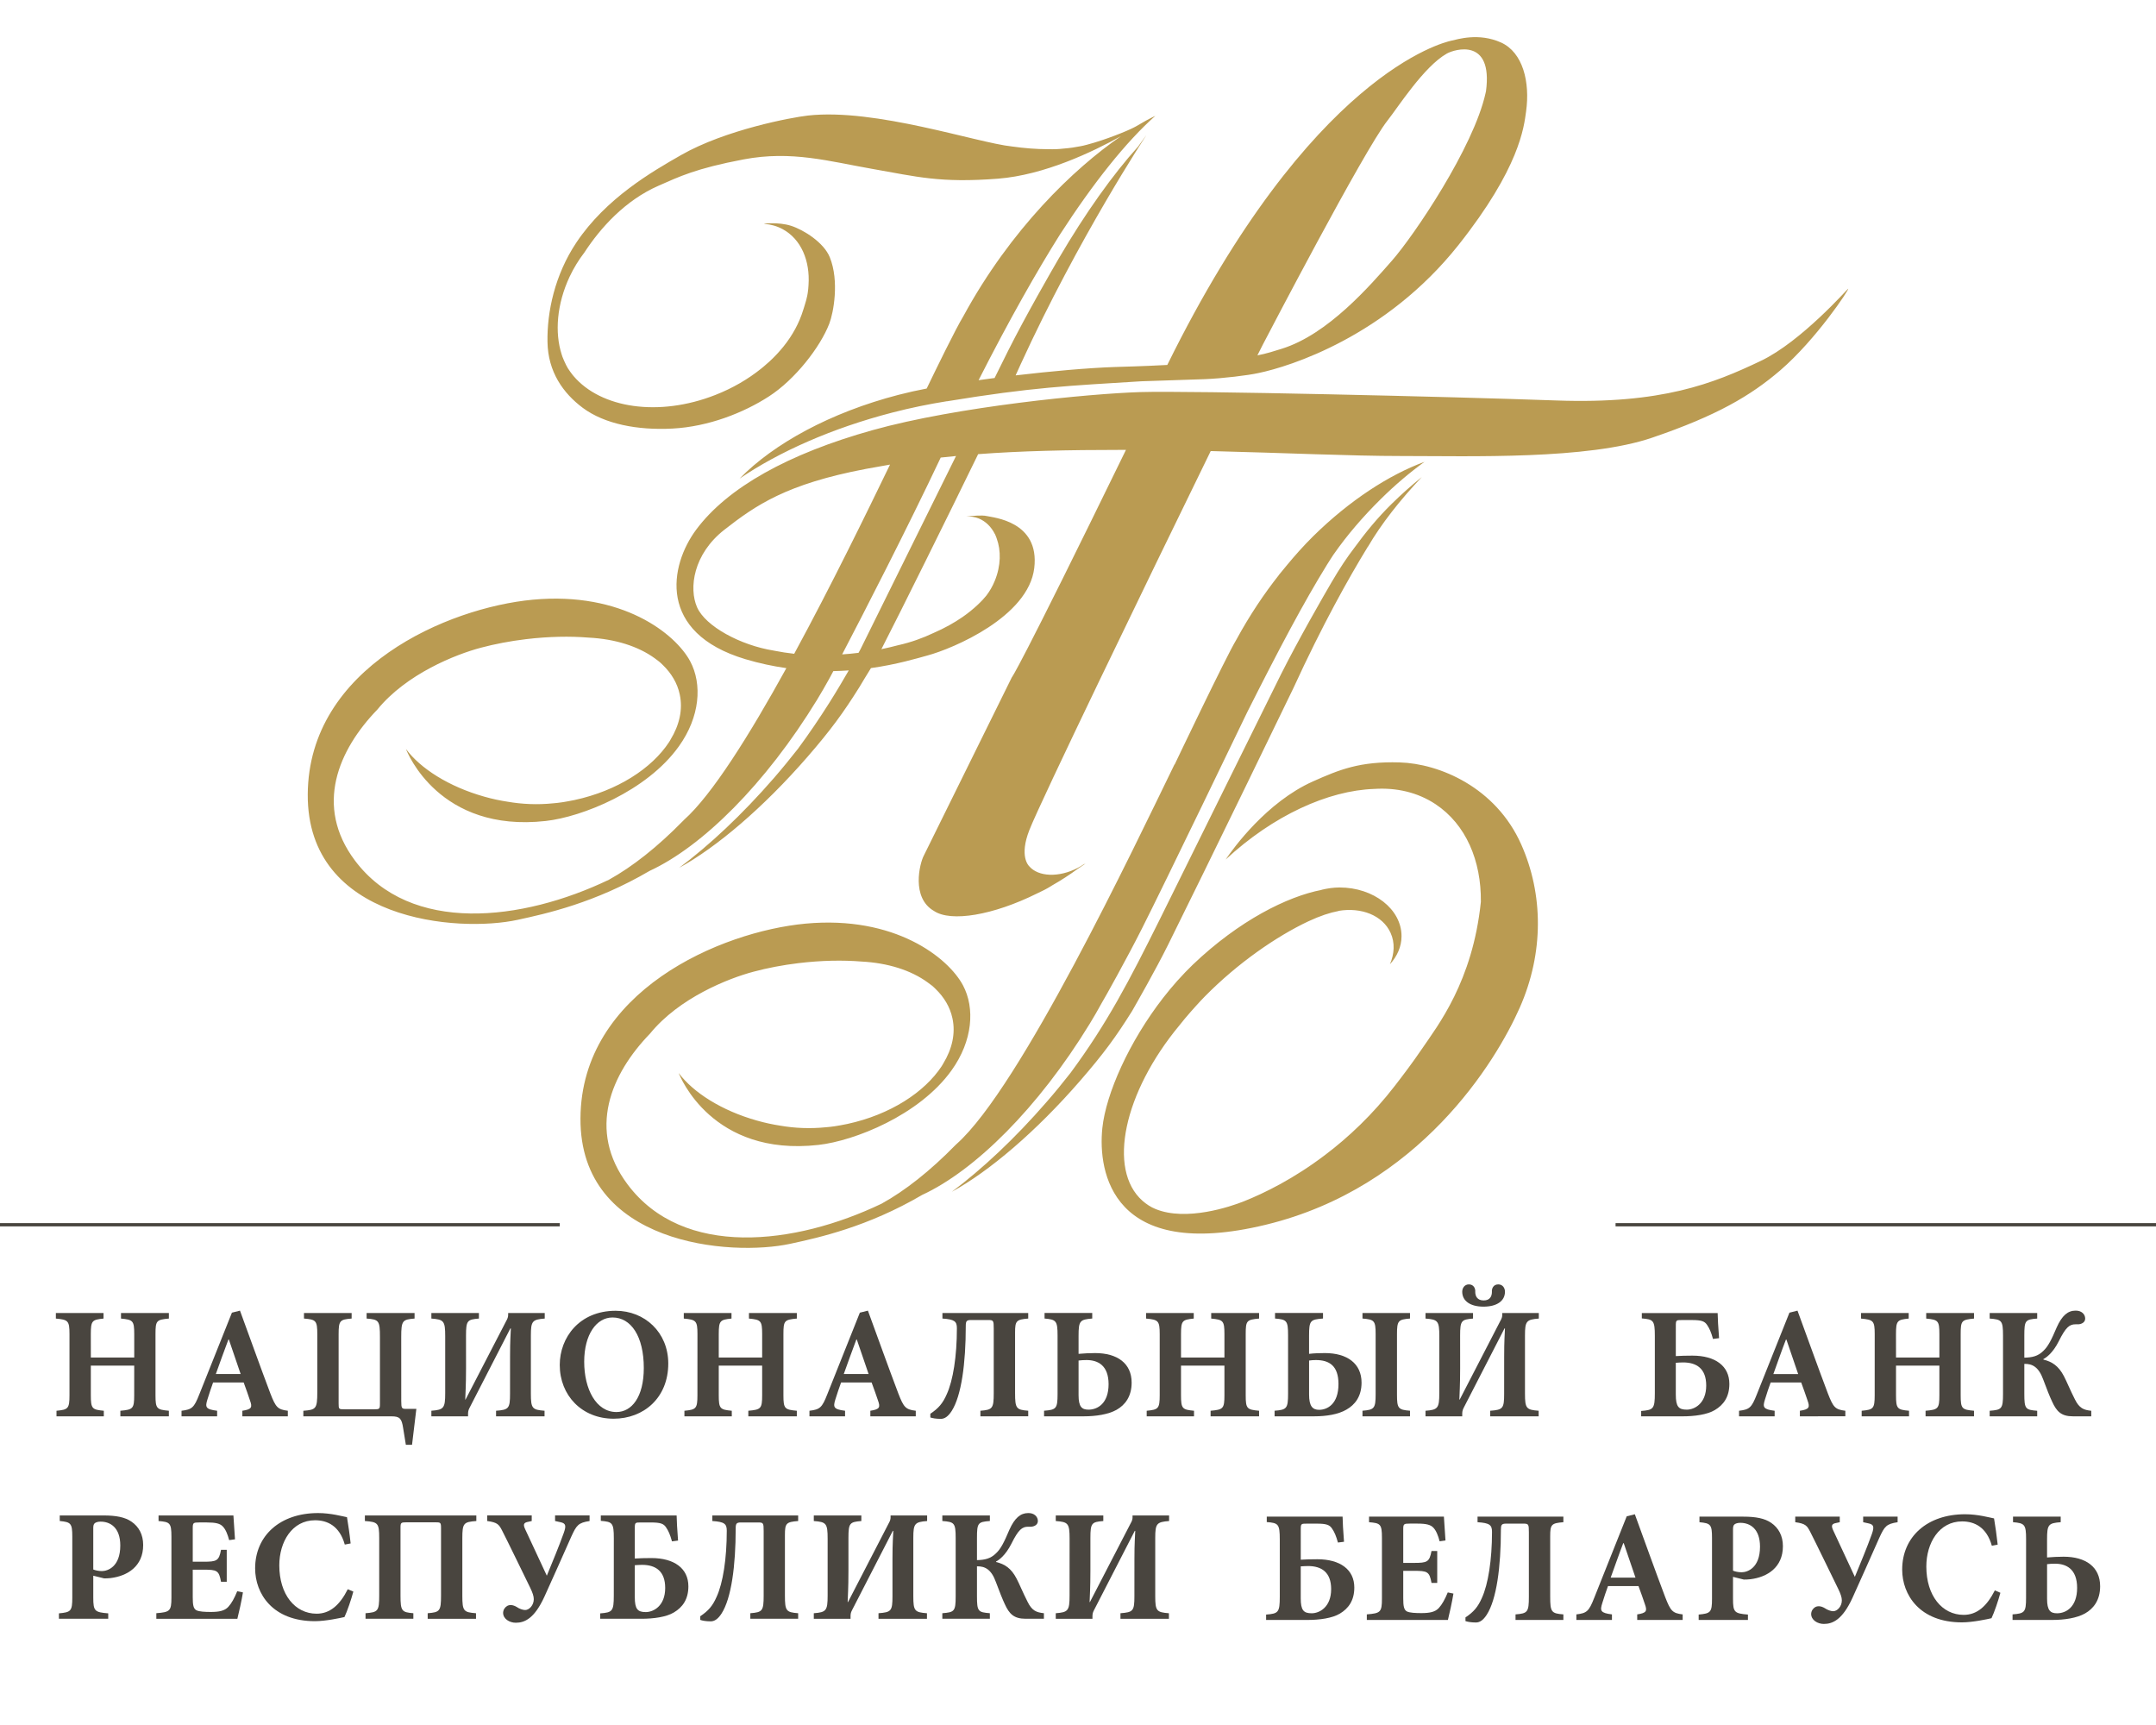 <?xml version="1.0" encoding="utf-8"?>
<!-- Generator: Adobe Illustrator 17.0.0, SVG Export Plug-In . SVG Version: 6.00 Build 0)  -->
<!DOCTYPE svg PUBLIC "-//W3C//DTD SVG 1.1//EN" "http://www.w3.org/Graphics/SVG/1.1/DTD/svg11.dtd">
<svg version="1.1" id="Layer_1" xmlns="http://www.w3.org/2000/svg" xmlns:xlink="http://www.w3.org/1999/xlink" x="0px" y="0px"
	 width="250px" height="200px" viewBox="0 0 250 200" enable-background="new 0 0 250 200" xml:space="preserve">
<path fill-rule="evenodd" clip-rule="evenodd" fill="#49453F" d="M19.581,152.877c-1.443,0.13-1.55,0.241-1.55,1.807v7.096
	c0,1.547,0.149,1.658,1.55,1.785v0.647h-5.624v-0.647c1.455-0.127,1.604-0.238,1.604-1.804l0.003-3.43h-5.032v3.427
	c0,1.569,0.146,1.68,1.506,1.807v0.647H6.551v-0.647c1.344-0.127,1.506-0.238,1.506-1.804v-7.076c0-1.566-0.162-1.677-1.579-1.807
	v-0.643h5.526v0.643c-1.325,0.13-1.474,0.241-1.474,1.807l0.003,2.711h5.032v-2.711c0-1.566-0.152-1.677-1.535-1.807v-0.643h5.552
	V152.877z"/>
<path fill-rule="evenodd" clip-rule="evenodd" fill="#49453F" d="M28.102,164.212v-0.647c1.087-0.165,1.179-0.387,0.885-1.195
	c-0.181-0.555-0.46-1.348-0.732-2.086H24.71c-0.2,0.577-0.438,1.237-0.659,1.975c-0.273,0.885-0.222,1.141,1.126,1.306v0.647h-4.128
	v-0.647c1.214-0.146,1.452-0.349,2.061-1.899l3.782-9.473l0.935-0.235c1.183,3.221,2.324,6.43,3.522,9.6
	c0.628,1.62,0.85,1.861,2.026,2.007v0.647H28.102z M26.539,155.309h-0.054c-0.517,1.348-0.983,2.692-1.458,3.998h2.876
	L26.539,155.309z"/>
<path fill-rule="evenodd" clip-rule="evenodd" fill="#49453F" d="M47.778,167.511h-0.717l-0.314-1.937
	c-0.168-1.122-0.406-1.36-1.347-1.36H35.175v-0.647c1.455-0.111,1.617-0.219,1.617-2.137v-6.728c0-1.601-0.162-1.715-1.544-1.826
	v-0.641h5.526v0.641c-1.363,0.111-1.509,0.225-1.509,1.826v7.999c0,0.697,0.016,0.697,0.717,0.697h3.339
	c0.698,0,0.736-0.019,0.736-0.678v-7.704c0-1.915-0.127-2.029-1.547-2.14v-0.641h5.561v0.641c-1.398,0.111-1.547,0.225-1.547,2.14
	l0.003,7.428c0,0.866,0.073,0.903,0.568,0.903h1.183L47.778,167.511z"/>
<path fill-rule="evenodd" clip-rule="evenodd" fill="#49453F" d="M57.521,164.211v-0.647c1.474-0.108,1.62-0.257,1.62-1.969
	l0.003-4.331c0-0.666-0.003-1.474,0.092-3.247h-0.057l-4.737,9.22c-0.146,0.273-0.168,0.479-0.168,0.716v0.257H50.02v-0.647
	c1.439-0.108,1.604-0.295,1.604-2.045v-6.594c0-1.785-0.165-1.937-1.604-2.048v-0.641h5.513v0.641
	c-1.344,0.111-1.496,0.222-1.496,1.975l0.003,3.757c0,0.739-0.003,1.715-0.092,3.665h0.032l4.74-9.156
	c0.146-0.241,0.203-0.479,0.203-0.628l0.003-0.254h4.239v0.641c-1.439,0.111-1.607,0.295-1.607,1.956v6.763
	c0,1.712,0.165,1.861,1.585,1.969v0.647H57.521z"/>
<path fill-rule="evenodd" clip-rule="evenodd" fill="#49453F" d="M77.49,158.09c0,3.985-2.857,6.398-6.338,6.398
	c-3.687-0.003-6.246-2.711-6.246-6.23c0-3.17,2.264-6.284,6.484-6.284C74.748,151.974,77.487,154.463,77.49,158.09 M67.741,157.89
	c0,3.167,1.382,5.824,3.741,5.824c1.75,0,3.17-1.715,3.17-5.104c0-3.668-1.474-5.859-3.627-5.859
	C69.177,152.751,67.741,154.7,67.741,157.89"/>
<path fill-rule="evenodd" clip-rule="evenodd" fill="#49453F" d="M92.396,152.877c-1.443,0.13-1.554,0.241-1.554,1.807v7.096
	c0,1.547,0.149,1.658,1.554,1.785v0.647h-5.624v-0.647c1.455-0.127,1.604-0.238,1.604-1.804v-3.43h-5.032v3.427
	c0,1.569,0.149,1.68,1.509,1.807l0.003,0.647h-5.494v-0.647c1.344-0.127,1.509-0.238,1.509-1.804l0.003-7.076
	c0-1.566-0.168-1.677-1.585-1.807v-0.643h5.532v0.643c-1.325,0.13-1.477,0.241-1.477,1.807v2.711h5.032v-2.711
	c0-1.566-0.149-1.677-1.531-1.807v-0.643h5.552V152.877z"/>
<path fill-rule="evenodd" clip-rule="evenodd" fill="#49453F" d="M100.921,164.212v-0.647c1.084-0.165,1.179-0.387,0.885-1.195
	c-0.184-0.555-0.466-1.348-0.739-2.086h-3.538c-0.203,0.577-0.444,1.237-0.666,1.975c-0.273,0.885-0.222,1.141,1.126,1.306v0.647
	h-4.128v-0.647c1.214-0.146,1.455-0.349,2.064-1.899l3.779-9.473l0.935-0.235c1.183,3.221,2.324,6.43,3.526,9.6
	c0.628,1.62,0.843,1.861,2.023,2.007v0.647H100.921z M99.352,155.309h-0.054c-0.517,1.348-0.98,2.692-1.458,3.998h2.879
	L99.352,155.309z"/>
<path fill-rule="evenodd" clip-rule="evenodd" fill="#49453F" d="M113.683,164.211v-0.647c1.401-0.108,1.547-0.257,1.547-2.045
	v-7.479c0-0.942-0.035-0.996-0.663-0.996h-1.972c-0.536,0-0.609,0.146-0.609,0.72c0,4.274-0.498,8.072-1.639,9.838
	c-0.409,0.631-0.812,0.903-1.252,0.903c-0.552,0-0.961-0.073-1.217-0.162v-0.428c0.938-0.628,1.439-1.198,1.896-2.248
	c0.739-1.601,1.183-4.42,1.183-7.666c0-0.793-0.257-1.03-1.677-1.125v-0.641h9.949v0.641c-1.379,0.111-1.525,0.263-1.525,1.623
	v7.019c0,1.788,0.146,1.937,1.525,2.045v0.647H113.683z"/>
<path fill-rule="evenodd" clip-rule="evenodd" fill="#49453F" d="M125.066,156.968c0.628-0.054,1.287-0.089,1.918-0.089
	c2.578,0,4.236,1.192,4.236,3.427c0,1.62-0.77,2.597-1.75,3.152c-0.957,0.533-2.375,0.754-3.814,0.754h-4.591v-0.65
	c1.401-0.105,1.566-0.235,1.566-1.931v-6.782c0-1.712-0.165-1.861-1.509-1.975v-0.644h5.529v0.644
	c-1.433,0.114-1.585,0.263-1.585,2.013V156.968z M128.547,160.49c0-2.194-1.249-2.803-2.555-2.803c-0.317,0-0.65,0.019-0.926,0.057
	v4.014c0,1.367,0.387,1.68,1.16,1.68C127.244,163.439,128.547,162.738,128.547,160.49"/>
<path fill-rule="evenodd" clip-rule="evenodd" fill="#49453F" d="M145.997,152.877c-1.443,0.13-1.55,0.241-1.55,1.807v7.096
	c0,1.547,0.146,1.658,1.55,1.785v0.647h-5.621v-0.647c1.452-0.127,1.604-0.238,1.604-1.804v-3.43h-5.035v3.427
	c0,1.569,0.149,1.68,1.509,1.807v0.647h-5.488v-0.647c1.344-0.127,1.509-0.238,1.509-1.804v-7.076c0-1.566-0.165-1.677-1.582-1.807
	v-0.643h5.529v0.643c-1.328,0.13-1.477,0.241-1.477,1.807v2.711h5.035v-2.711c0-1.566-0.152-1.677-1.534-1.807v-0.643h5.552V152.877
	z"/>
<path fill-rule="evenodd" clip-rule="evenodd" fill="#49453F" d="M151.795,156.968c0.625-0.073,1.233-0.089,1.842-0.089
	c2.578,0,4.242,1.214,4.242,3.427c0,1.62-0.78,2.578-1.76,3.133c-0.954,0.552-2.314,0.773-3.754,0.773h-4.569v-0.65
	c1.398-0.105,1.563-0.254,1.563-1.966v-6.785c0-1.715-0.168-1.826-1.512-1.937v-0.644h5.564v0.644
	c-1.468,0.111-1.617,0.222-1.617,1.975V156.968z M155.204,160.468c0-2.118-1.068-2.781-2.619-2.781
	c-0.289,0-0.517,0.019-0.789,0.057v3.941c0,1.328,0.387,1.772,1.16,1.772C153.875,163.458,155.204,162.83,155.204,160.468z
	 M157.987,164.212v-0.65c1.363-0.105,1.525-0.273,1.525-1.896v-7.004c0-1.547-0.162-1.677-1.525-1.788v-0.644h5.51v0.644
	c-1.366,0.111-1.509,0.241-1.509,1.826v7.004c0,1.585,0.143,1.753,1.509,1.858v0.65H157.987z"/>
<path fill-rule="evenodd" clip-rule="evenodd" fill="#49453F" d="M172.797,164.212v-0.647c1.474-0.108,1.617-0.26,1.617-1.972
	l0.003-4.328c0-0.666-0.003-1.474,0.092-3.247h-0.054l-4.74,9.22c-0.143,0.273-0.162,0.476-0.162,0.717v0.257h-4.258v-0.647
	c1.436-0.108,1.598-0.295,1.598-2.045l0.003-6.598c0-1.782-0.168-1.934-1.601-2.045v-0.644h5.51v0.644
	c-1.347,0.111-1.496,0.222-1.496,1.975l0.003,3.754c0,0.739-0.003,1.715-0.092,3.668h0.038l4.73-9.156
	c0.149-0.241,0.206-0.479,0.206-0.628v-0.257h4.239v0.644c-1.436,0.111-1.604,0.295-1.604,1.956v6.759
	c0,1.712,0.165,1.864,1.585,1.972v0.647H172.797z M169.553,149.764c0-0.425,0.273-0.85,0.77-0.85c0.59,0,0.774,0.52,0.739,0.865
	c0,0.501,0.238,0.996,0.977,0.996s0.957-0.495,0.957-0.996c-0.038-0.345,0.146-0.865,0.736-0.865c0.52,0,0.777,0.425,0.777,0.85
	c0,1.088-0.961,1.731-2.489,1.731C170.511,151.495,169.553,150.851,169.553,149.764"/>
<path fill-rule="evenodd" clip-rule="evenodd" fill="#49453F" d="M194.319,157.228c0.59-0.035,1.145-0.054,1.918-0.054
	c2.657,0,4.293,1.198,4.293,3.278c0,1.512-0.682,2.435-1.674,3.025c-0.885,0.536-2.343,0.736-3.779,0.736h-4.775v-0.624
	c1.417-0.111,1.585-0.241,1.585-2.067v-6.633c0-1.807-0.168-1.918-1.509-2.029v-0.624h8.792c0,0.46,0.07,1.731,0.165,2.913
	l-0.704,0.089c-0.222-0.789-0.403-1.214-0.697-1.639c-0.276-0.406-0.631-0.552-1.753-0.552h-1.141c-0.682,0-0.72,0-0.72,0.682
	V157.228z M197.845,160.639c0-1.956-1.11-2.676-2.676-2.676c-0.295,0-0.574,0.022-0.85,0.041v3.684c0,1.42,0.336,1.75,1.275,1.75
	C196.459,163.439,197.845,162.757,197.845,160.639"/>
<path fill-rule="evenodd" clip-rule="evenodd" fill="#49453F" d="M208.706,164.211v-0.644c1.087-0.165,1.183-0.387,0.888-1.195
	c-0.184-0.555-0.463-1.348-0.736-2.086h-3.541c-0.203,0.574-0.441,1.237-0.659,1.975c-0.279,0.881-0.225,1.141,1.122,1.306v0.644
	h-4.128v-0.644c1.214-0.146,1.452-0.349,2.061-1.896l3.782-9.477l0.935-0.235c1.183,3.221,2.324,6.43,3.522,9.597
	c0.631,1.623,0.843,1.864,2.026,2.01v0.644H208.706z M207.143,155.312h-0.054c-0.52,1.344-0.983,2.692-1.458,3.998h2.876
	L207.143,155.312z"/>
<path fill-rule="evenodd" clip-rule="evenodd" fill="#49453F" d="M228.898,152.878c-1.436,0.133-1.547,0.241-1.547,1.807v7.092
	c0,1.554,0.146,1.665,1.547,1.788v0.647h-5.618v-0.647c1.455-0.124,1.601-0.235,1.601-1.804v-3.427h-5.028v3.427
	c0,1.57,0.146,1.68,1.509,1.804v0.647h-5.491v-0.647c1.344-0.124,1.509-0.235,1.509-1.804l0.003-7.076
	c0-1.566-0.168-1.674-1.588-1.807v-0.643h5.529v0.643c-1.325,0.133-1.474,0.241-1.474,1.807l0.003,2.711h5.028v-2.711
	c0-1.566-0.146-1.674-1.528-1.807v-0.643h5.545V152.878z"/>
<path fill-rule="evenodd" clip-rule="evenodd" fill="#49453F" d="M240.37,164.212c-1.363,0-1.896-0.571-2.41-1.696
	c-0.26-0.536-0.631-1.474-1.034-2.562c-0.533-1.474-1.271-1.842-2.194-1.823v3.465c0,1.769,0.13,1.861,1.493,1.972v0.643h-5.51
	v-0.643c1.382-0.111,1.547-0.203,1.547-1.937v-6.782c0-1.769-0.165-1.861-1.547-1.972v-0.644h5.51v0.644
	c-1.379,0.111-1.493,0.203-1.493,1.972v2.562c0.904-0.019,1.585-0.165,2.21-0.79c0.552-0.52,0.938-1.29,1.547-2.727
	c0.612-1.367,1.294-1.937,2.178-1.937c0.701-0.016,1.122,0.422,1.122,0.92c0,0.444-0.422,0.647-0.793,0.666h-0.33
	c-0.697,0-1.125,0.33-1.934,1.953c-0.701,1.401-1.493,1.934-1.791,2.08v0.057c0.999,0.241,1.75,0.72,2.378,1.915
	c0.295,0.551,0.72,1.604,1.275,2.692c0.517,1.049,1.03,1.236,1.899,1.328v0.643H240.37z"/>
<path fill-rule="evenodd" clip-rule="evenodd" fill="#49453F" d="M12.014,175.705c1.455,0,2.489,0.203,3.228,0.716
	c0.866,0.59,1.36,1.512,1.36,2.711c0.003,2.47-1.823,3.592-3.776,3.833C12.55,183,12.271,183,12.071,183l-1.255-0.311v2.543
	c0,1.566,0.168,1.696,1.734,1.823v0.628H6.833v-0.628c1.386-0.127,1.55-0.257,1.55-1.823v-7.061c0-1.563-0.165-1.693-1.455-1.823
	v-0.644H12.014z M10.815,181.97c0.222,0.092,0.609,0.184,0.999,0.184c0.659,0,2.134-0.476,2.134-2.968
	c0-2.08-1.157-2.765-2.283-2.765c-0.352,0-0.571,0.095-0.682,0.187c-0.13,0.111-0.168,0.292-0.168,0.568V181.97z"/>
<path fill-rule="evenodd" clip-rule="evenodd" fill="#49453F" d="M28.171,184.625c-0.127,0.831-0.501,2.508-0.647,3.06h-9.397
	v-0.647c1.566-0.127,1.75-0.241,1.75-1.804v-7.076c0-1.604-0.184-1.696-1.493-1.807v-0.647h8.681
	c0.019,0.333,0.114,1.623,0.184,2.768l-0.678,0.092c-0.168-0.647-0.406-1.255-0.742-1.588c-0.311-0.33-0.808-0.46-1.839-0.46h-0.888
	c-0.682,0-0.751,0.038-0.751,0.647v3.906h1.233c1.544,0,1.807-0.092,2.045-1.382h0.663v3.703h-0.663
	c-0.238-1.325-0.479-1.398-2.045-1.398H22.35v3.186c0,0.885,0.07,1.348,0.441,1.528c0.333,0.152,0.957,0.187,1.658,0.187
	c0.957,0,1.604-0.13,2.026-0.593c0.371-0.406,0.704-0.995,1.03-1.807L28.171,184.625z"/>
<path fill-rule="evenodd" clip-rule="evenodd" fill="#49453F" d="M40.972,184.532c-0.238,0.901-0.717,2.302-1.03,2.952
	c-0.479,0.108-2.175,0.479-3.427,0.479c-4.905,0-6.931-3.189-6.931-6.122c0-3.795,2.895-6.414,7.298-6.414
	c1.496,0,2.857,0.39,3.354,0.479c0.162,1.015,0.295,1.864,0.422,3.044l-0.678,0.13c-0.609-2.178-2.029-2.818-3.446-2.818
	c-2.673,0-4.147,2.505-4.147,5.231c0,3.373,1.82,5.602,4.328,5.602c1.531,0,2.676-0.98,3.611-2.838L40.972,184.532z"/>
<path fill-rule="evenodd" clip-rule="evenodd" fill="#49453F" d="M49.593,187.683v-0.643c1.401-0.111,1.547-0.241,1.547-2.048
	v-7.777c0-0.717-0.035-0.717-0.736-0.717H47.18c-0.704,0-0.739,0.038-0.739,0.663v7.831c0,1.807,0.149,1.937,1.49,2.048v0.643
	h-5.545v-0.643c1.436-0.111,1.585-0.241,1.585-2.048v-6.67c0-1.731-0.149-1.861-1.661-1.972v-0.644h12.923v0.644
	c-1.477,0.111-1.623,0.241-1.623,2.01v6.633c0,1.807,0.146,1.937,1.585,2.048v0.643H49.593z"/>
<path fill-rule="evenodd" clip-rule="evenodd" fill="#49453F" d="M68.366,176.35c-1.309,0.203-1.512,0.479-2.121,1.807
	c-0.663,1.493-2.47,5.567-3.117,6.966c-1.157,2.524-2.283,3.021-3.316,3.021c-0.732,0-1.474-0.444-1.474-1.157
	c0.019-0.374,0.222-0.647,0.482-0.796c0.273-0.146,0.647-0.146,1.106,0.13c0.288,0.203,0.698,0.349,0.973,0.349
	c0.463,0,0.996-0.555,0.996-1.255c0-0.365-0.146-0.77-0.422-1.344c-0.498-1.011-2.765-5.691-3.25-6.614
	c-0.361-0.701-0.533-0.945-1.731-1.107v-0.647h5.165v0.647l-0.574,0.13c-0.368,0.111-0.422,0.314-0.184,0.827l2.508,5.383
	c0.698-1.712,1.363-3.281,1.972-4.977c0.279-0.796,0.238-1.084-0.352-1.218l-0.663-0.146v-0.647h4.001V176.35z"/>
<path fill-rule="evenodd" clip-rule="evenodd" fill="#49453F" d="M73.608,180.698c0.593-0.035,1.148-0.054,1.921-0.054
	c2.651,0,4.293,1.198,4.293,3.278c0,1.512-0.682,2.435-1.677,3.025c-0.885,0.536-2.343,0.736-3.776,0.736h-4.775v-0.624
	c1.414-0.111,1.579-0.241,1.579-2.067l0.003-6.633c0-1.807-0.168-1.918-1.509-2.029v-0.624h8.792c0,0.46,0.073,1.731,0.165,2.91
	l-0.704,0.092c-0.222-0.789-0.403-1.214-0.697-1.639c-0.273-0.406-0.628-0.552-1.75-0.552h-1.145c-0.682,0-0.72,0-0.72,0.682
	V180.698z M77.133,184.109c0-1.956-1.11-2.676-2.676-2.676c-0.295,0-0.571,0.022-0.85,0.041v3.681c0,1.42,0.336,1.753,1.275,1.753
	C75.748,186.909,77.133,186.227,77.133,184.109"/>
<path fill-rule="evenodd" clip-rule="evenodd" fill="#49453F" d="M87.004,187.683v-0.643c1.401-0.111,1.547-0.257,1.547-2.048
	v-7.479c0-0.942-0.038-0.996-0.663-0.996h-1.972c-0.536,0-0.609,0.146-0.609,0.717c0,4.277-0.498,8.072-1.639,9.844
	c-0.406,0.625-0.812,0.904-1.256,0.904c-0.552,0-0.957-0.076-1.214-0.168v-0.422c0.938-0.631,1.436-1.198,1.896-2.251
	c0.739-1.604,1.179-4.423,1.179-7.669c0-0.786-0.26-1.03-1.674-1.122v-0.644h9.952v0.644c-1.386,0.111-1.535,0.257-1.535,1.623
	v7.019c0,1.791,0.149,1.937,1.535,2.048v0.643H87.004z"/>
<path fill-rule="evenodd" clip-rule="evenodd" fill="#49453F" d="M101.867,187.683v-0.643c1.477-0.111,1.62-0.257,1.62-1.972v-4.331
	c0-0.663,0-1.474,0.095-3.243h-0.057l-4.737,9.213c-0.149,0.279-0.162,0.479-0.162,0.717v0.26h-4.261v-0.643
	c1.439-0.111,1.604-0.298,1.604-2.048v-6.594c0-1.791-0.168-1.937-1.604-2.048v-0.644h5.513v0.644
	c-1.347,0.111-1.496,0.222-1.496,1.972v3.763c0,0.732,0,1.712-0.092,3.662h0.041l4.733-9.156c0.146-0.241,0.203-0.479,0.203-0.628
	v-0.257h4.239v0.644c-1.436,0.111-1.601,0.295-1.601,1.953v6.766c0,1.715,0.162,1.861,1.582,1.972v0.643H101.867z"/>
<path fill-rule="evenodd" clip-rule="evenodd" fill="#49453F" d="M118.926,187.683c-1.367,0-1.899-0.571-2.413-1.693
	c-0.257-0.539-0.631-1.477-1.034-2.565c-0.529-1.474-1.271-1.839-2.194-1.823v3.465c0,1.769,0.13,1.861,1.493,1.972l0.003,0.643
	h-5.513v-0.643c1.382-0.111,1.547-0.203,1.547-1.937v-6.782c0-1.769-0.165-1.861-1.547-1.972v-0.644h5.513v0.644
	c-1.379,0.111-1.496,0.203-1.496,1.972v2.565c0.904-0.022,1.585-0.168,2.213-0.796c0.555-0.514,0.938-1.287,1.547-2.727
	c0.609-1.363,1.294-1.934,2.175-1.934c0.704-0.019,1.126,0.422,1.126,0.92c0,0.444-0.422,0.647-0.796,0.663h-0.33
	c-0.698,0-1.126,0.333-1.934,1.956c-0.704,1.401-1.493,1.934-1.788,2.08v0.057c0.996,0.238,1.753,0.716,2.375,1.915
	c0.298,0.555,0.723,1.604,1.278,2.692c0.514,1.049,1.027,1.236,1.896,1.328v0.643H118.926z"/>
<path fill-rule="evenodd" clip-rule="evenodd" fill="#49453F" d="M129.923,187.683v-0.643c1.471-0.111,1.617-0.257,1.617-1.972
	l0.003-4.331c0-0.663-0.003-1.474,0.095-3.243h-0.057l-4.737,9.213c-0.149,0.279-0.168,0.479-0.168,0.717v0.26h-4.255v-0.643
	c1.436-0.111,1.601-0.298,1.601-2.048l0.003-6.594c0-1.791-0.171-1.937-1.604-2.048v-0.644h5.513v0.644
	c-1.347,0.111-1.496,0.222-1.496,1.972v3.763c0,0.732,0,1.712-0.092,3.662h0.035l4.737-9.156c0.149-0.241,0.206-0.479,0.206-0.628
	v-0.257h4.239v0.644c-1.439,0.111-1.607,0.295-1.607,1.953v6.766c0,1.715,0.168,1.861,1.585,1.972v0.643H129.923z"/>
<path fill-rule="evenodd" clip-rule="evenodd" fill="#49453F" d="M150.829,180.836c0.59-0.035,1.145-0.054,1.918-0.054
	c2.657,0,4.293,1.198,4.293,3.278c0,1.512-0.682,2.435-1.674,3.025c-0.885,0.533-2.343,0.736-3.779,0.736h-4.775v-0.624
	c1.417-0.111,1.585-0.241,1.585-2.067v-6.633c0-1.807-0.168-1.918-1.509-2.026v-0.628h8.792c0,0.46,0.07,1.731,0.165,2.913
	l-0.704,0.089c-0.222-0.789-0.403-1.217-0.697-1.639c-0.276-0.406-0.631-0.552-1.753-0.552h-1.141c-0.682,0-0.72,0-0.72,0.678
	V180.836z M154.354,184.247c0-1.956-1.11-2.676-2.676-2.676c-0.295,0-0.574,0.022-0.85,0.038v3.687c0,1.417,0.336,1.75,1.275,1.75
	C152.969,187.047,154.354,186.365,154.354,184.247"/>
<path fill-rule="evenodd" clip-rule="evenodd" fill="#49453F" d="M168.534,184.763c-0.127,0.831-0.498,2.508-0.64,3.056h-9.404
	v-0.644c1.569-0.13,1.753-0.241,1.753-1.807v-7.073c0-1.604-0.184-1.696-1.496-1.807v-0.647h8.681
	c0.019,0.333,0.114,1.623,0.184,2.765l-0.682,0.095c-0.162-0.65-0.403-1.255-0.732-1.588c-0.314-0.33-0.812-0.463-1.842-0.463
	h-0.891c-0.678,0-0.751,0.041-0.751,0.65v3.906h1.233c1.547,0,1.804-0.095,2.045-1.382h0.663v3.703h-0.663
	c-0.241-1.325-0.479-1.401-2.045-1.401h-1.233v3.186c0,0.888,0.073,1.351,0.444,1.531c0.327,0.149,0.954,0.184,1.655,0.184
	c0.961,0,1.604-0.127,2.026-0.59c0.371-0.406,0.704-0.995,1.037-1.807L168.534,184.763z"/>
<path fill-rule="evenodd" clip-rule="evenodd" fill="#49453F" d="M175.734,187.819v-0.643c1.401-0.111,1.547-0.26,1.547-2.045
	v-7.482c0-0.942-0.035-0.996-0.663-0.996h-1.972c-0.533,0-0.609,0.146-0.609,0.72c0,4.274-0.498,8.072-1.639,9.838
	c-0.406,0.631-0.808,0.903-1.252,0.903c-0.548,0-0.957-0.073-1.217-0.162v-0.425c0.938-0.628,1.439-1.198,1.899-2.248
	c0.736-1.604,1.179-4.423,1.179-7.666c0-0.796-0.26-1.034-1.677-1.125v-0.647h9.952v0.647c-1.382,0.111-1.528,0.26-1.528,1.62v7.023
	c0,1.785,0.146,1.934,1.528,2.045v0.643H175.734z"/>
<path fill-rule="evenodd" clip-rule="evenodd" fill="#49453F" d="M189.844,187.821v-0.644c1.087-0.168,1.179-0.387,0.885-1.198
	c-0.181-0.555-0.463-1.344-0.736-2.083h-3.538c-0.203,0.574-0.444,1.233-0.663,1.975c-0.279,0.881-0.225,1.138,1.122,1.306v0.644
	h-4.125v-0.644c1.211-0.146,1.452-0.352,2.061-1.899l3.776-9.473l0.942-0.238c1.179,3.224,2.321,6.43,3.519,9.6
	c0.628,1.623,0.847,1.864,2.026,2.01v0.644H189.844z M188.281,178.918h-0.057c-0.52,1.348-0.98,2.692-1.458,3.998h2.879
	L188.281,178.918z"/>
<path fill-rule="evenodd" clip-rule="evenodd" fill="#49453F" d="M202.151,175.843c1.452,0,2.489,0.203,3.224,0.716
	c0.866,0.59,1.363,1.512,1.363,2.711c0,2.47-1.826,3.592-3.776,3.83c-0.279,0.038-0.558,0.038-0.758,0.038l-1.252-0.314v2.546
	c0,1.566,0.165,1.696,1.731,1.826v0.621h-5.713v-0.621c1.382-0.13,1.547-0.26,1.547-1.826v-7.061c0-1.563-0.165-1.696-1.455-1.82
	v-0.647H202.151z M200.953,182.108c0.225,0.095,0.609,0.184,0.999,0.184c0.659,0,2.131-0.482,2.131-2.968
	c0-2.08-1.157-2.765-2.283-2.765c-0.349,0-0.571,0.095-0.682,0.187c-0.13,0.111-0.165,0.292-0.165,0.568V182.108z"/>
<path fill-rule="evenodd" clip-rule="evenodd" fill="#49453F" d="M220.038,176.488c-1.309,0.203-1.512,0.479-2.121,1.807
	c-0.663,1.493-2.47,5.564-3.113,6.966c-1.16,2.524-2.286,3.021-3.316,3.021c-0.732,0-1.474-0.444-1.474-1.16
	c0.016-0.371,0.219-0.644,0.479-0.796c0.276-0.143,0.647-0.143,1.106,0.13c0.292,0.203,0.701,0.352,0.977,0.352
	c0.46,0,0.996-0.555,0.996-1.255c0-0.365-0.149-0.77-0.425-1.344c-0.495-1.011-2.768-5.694-3.247-6.614
	c-0.365-0.701-0.533-0.945-1.731-1.107v-0.647h5.161v0.647l-0.571,0.127c-0.368,0.111-0.425,0.314-0.184,0.831l2.505,5.38
	c0.701-1.715,1.366-3.281,1.975-4.974c0.276-0.796,0.235-1.088-0.352-1.218l-0.659-0.146v-0.647h3.995V176.488z"/>
<path fill-rule="evenodd" clip-rule="evenodd" fill="#49453F" d="M231.956,184.67c-0.238,0.901-0.717,2.302-1.03,2.949
	c-0.479,0.111-2.175,0.482-3.43,0.482c-4.898,0-6.927-3.189-6.927-6.122c0-3.795,2.895-6.414,7.295-6.414
	c1.5,0,2.857,0.39,3.357,0.482c0.162,1.011,0.295,1.861,0.422,3.04l-0.678,0.13c-0.609-2.175-2.029-2.822-3.446-2.822
	c-2.676,0-4.15,2.508-4.15,5.234c0,3.37,1.823,5.602,4.328,5.602c1.535,0,2.676-0.98,3.618-2.841L231.956,184.67z"/>
<path fill-rule="evenodd" clip-rule="evenodd" fill="#49453F" d="M237.368,180.576c0.625-0.054,1.284-0.089,1.915-0.089
	c2.581,0,4.239,1.195,4.239,3.427c0,1.62-0.774,2.597-1.75,3.151c-0.957,0.536-2.378,0.755-3.814,0.755h-4.591v-0.647
	c1.401-0.108,1.566-0.238,1.566-1.934l0.003-6.782c0-1.712-0.171-1.858-1.515-1.972v-0.647h5.529v0.647
	c-1.433,0.114-1.582,0.26-1.582,2.013V180.576z M240.853,184.102c0-2.194-1.259-2.803-2.565-2.803c-0.314,0-0.644,0.016-0.919,0.054
	v4.017c0,1.363,0.387,1.677,1.16,1.677C239.546,187.047,240.853,186.346,240.853,184.102"/>
<path fill-rule="evenodd" clip-rule="evenodd" fill="#BA9B52" d="M67.581,47.29c2.53,1.876,6.33,2.613,10.406,2.399
	c4.163-0.22,8.242-1.829,11.173-3.726c3.03-1.956,5.949-5.709,7.002-8.438c0.485-1.252,1.177-4.939,0.057-7.698
	c-0.69-1.709-3.024-3.178-4.493-3.648c-1.475-0.473-3.354-0.235-3.119-0.235c0,0,0-0.006,0.051,0.015
	c0.734,0.06,1.445,0.256,2.102,0.615c2.144,1.163,3.178,3.672,2.994,6.458c-0.012,0.294-0.045,0.616-0.095,0.949
	c-0.018,0.104-0.033,0.211-0.057,0.318c-0.059,0.306-0.152,0.639-0.265,0.999c-0.071,0.22-0.125,0.437-0.205,0.654
	c-0.446,1.46-1.21,2.899-2.295,4.243c-0.199,0.247-0.419,0.494-0.633,0.734c-0.054,0.057-0.11,0.119-0.166,0.178
	c-0.256,0.279-0.541,0.553-0.83,0.821c-0.092,0.086-0.196,0.173-0.297,0.259c-0.214,0.187-0.428,0.381-0.657,0.559
	c-1.516,1.216-3.303,2.266-5.316,3.051c-6.559,2.572-13.258,1.534-16.424-2.188c-0.042-0.05-0.08-0.095-0.122-0.146
	c-0.095-0.119-0.187-0.241-0.277-0.369c-0.092-0.125-0.178-0.25-0.265-0.389c-0.253-0.401-0.696-1.436-0.722-1.609
	c-0.818-2.536-0.568-5.836,0.922-9.015c0.485-1.026,1.064-1.96,1.701-2.789c1.894-2.905,4.751-6.065,8.602-7.754
	c2.387-1.047,4.29-1.998,9.877-3.057c5.584-1.055,9.928,0.232,14.988,1.115c5.054,0.88,7.754,1.647,14.515,1.121
	c5.358-0.425,10.971-3.101,14.248-4.927c-5.492,3.776-12.788,10.793-18.27,20.863c-0.904,1.484-3.232,6.268-4.258,8.396
	c-1.076,0.202-2.162,0.446-3.259,0.728c-7.909,2.048-14.503,5.682-18.431,9.711c4.558-3.098,10.71-5.845,17.717-7.656
	c2.156-0.559,4.264-0.984,6.33-1.314l-0.003,0.009c9.931-1.632,14.084-1.796,22.519-2.319c0.19-0.012,7.394-0.247,7.394-0.247
	c2.12-0.089,5.028-0.443,6.217-0.711c3.615-0.749,14.75-4.222,23.173-14.833c7.112-8.967,7.597-13.686,7.846-15.49
	c0.476-3.398-0.36-6.859-2.92-8.004c-2.557-1.145-5.001-0.375-5.777-0.199c-0.88,0.199-16.261,3.824-32.908,37.59
	c-2.964,0.161-5.376,0.211-6.092,0.238c-3.169,0.11-7.374,0.488-11.494,0.972l0.003-0.006c0.193-0.44,0.392-0.871,0.592-1.305
	c6.752-14.741,14.575-26.554,14.575-26.554s-0.354,0.467-0.96,1.329c-2.923,3.226-6.116,7.701-9.214,12.99
	c-0.877,1.51-3.797,6.58-5.836,10.632c-0.116,0.223-0.708,1.418-1.597,3.217c-0.627,0.083-1.246,0.169-1.858,0.253
	c3.624-7.127,6.77-12.648,9.431-16.882c3.877-6,7.707-10.796,11.066-13.769c-0.687,0.327-1.448,0.743-2.269,1.237
	c-0.071,0.039-0.128,0.068-0.211,0.11c-0.791,0.419-3.357,1.454-5.387,1.986c-0.152,0.042-0.309,0.08-0.464,0.119
	c-0.122,0.021-0.238,0.048-0.357,0.074c-0.598,0.122-1.249,0.217-1.942,0.271c-0.544,0.062-1.07,0.095-1.888,0.071
	c-1.284-0.003-2.661-0.11-4.112-0.315c-4.091-0.434-15.835-4.457-23.649-3.586c-1.882,0.211-9.574,1.644-14.72,4.585
	c-3.378,1.93-8.697,4.995-12.137,10.139c-2.506,3.755-3.41,8.054-3.348,11.521C63.537,43.11,65.306,45.598,67.581,47.29
	 M146.69,39.465c0,0,11.512-22.109,14.191-25.477c1.192-1.501,4.231-6.285,6.895-7.781c0.889-0.497,5.361-1.873,4.534,4.362
	c-0.012,0.08-0.036,0.158-0.054,0.241c-1.391,6.285-8.289,16.49-10.843,19.4c-2.56,2.908-7.406,8.551-12.785,10.225
	c-0.785,0.247-1.805,0.577-2.825,0.767C146.36,40.071,146.69,39.465,146.69,39.465z M204.174,41.843
	c-5.5,2.62-11.465,5.028-23.72,4.588c-12.256-0.443-42.318-1.148-48.229-0.972c-5.905,0.178-21.244,1.674-31.029,4.409
	c-9.785,2.732-16.84,6.669-20.456,11.524c-3.119,4.18-4.543,11.97,5.685,15.033c1.641,0.491,3.226,0.82,4.757,1.041
	c-4.264,7.736-8.622,14.706-11.881,17.605c-0.009,0.009-0.015,0.021-0.024,0.03c-0.045,0.039-0.083,0.074-0.122,0.119
	c-2.905,2.964-5.828,5.277-8.551,6.779c-10.041,4.811-23.007,6.366-29.45-2.23c-4.739-6.318-1.915-12.832,2.599-17.497
	c3.366-4.133,9.089-6.407,12.03-7.18c1.591-0.422,3.348-0.761,5.197-0.984c2.628-0.315,5.114-0.36,7.281-0.181
	c3.051,0.155,5.75,1.002,7.677,2.408c0.336,0.235,0.642,0.482,0.919,0.764c0.987,0.955,1.68,2.102,1.959,3.398
	c0.387,1.76-0.039,3.571-1.064,5.254c-0.059,0.101-0.107,0.202-0.178,0.3c-1.989,3.039-5.985,5.631-10.936,6.702
	c-0.095,0.021-0.178,0.036-0.277,0.054c-0.33,0.074-0.678,0.125-1.029,0.187c-0.071,0.009-0.146,0.024-0.22,0.033
	c-0.303,0.048-0.618,0.08-0.931,0.107c-1.879,0.196-3.666,0.104-5.319-0.181c-0.886-0.134-1.799-0.327-2.712-0.589
	c-4.088-1.151-7.394-3.253-9.074-5.518c0.149,0.389,3.859,9.725,16.207,8.34c4.163-0.464,11.694-3.428,15.425-8.64
	c2.471-3.437,2.735-7.228,1.323-9.874c-1.695-3.169-7.843-8.111-18.25-7.142c-9.847,0.922-26.007,7.846-26.096,22.57
	c-0.086,14.723,17.456,16.049,24.336,14.548c3.303-0.716,8.943-1.95,15.3-5.673c6.095-2.813,13.439-10.052,19.424-19.846
	c0.488-0.797,0.945-1.6,1.389-2.397c0.045-0.074,0.214-0.398,0.497-0.922c0.612-0.012,1.213-0.039,1.787-0.08
	c-0.607,1.055-1.38,2.367-2.31,3.841c-1.041,1.638-2.257,3.455-3.595,5.263c-0.877,1.118-1.796,2.245-2.771,3.372
	c-3.699,4.258-7.519,7.826-10.992,10.412c4.323-2.37,9.743-6.951,14.899-12.886c2.718-3.134,4.148-5.108,6-8.06
	c0.44-0.767,0.806-1.317,1.344-2.212c3.018-0.425,5.322-1.124,6.589-1.472c2.914-0.791,11.661-4.46,12.345-10.118
	c0.66-5.465-4.805-5.86-5.512-6.039c-0.532-0.131-1.781-0.012-2.346,0.054c0.485-0.015,0.966,0.039,1.424,0.226
	c0.824,0.342,1.454,0.984,1.867,1.805c0.012,0.009,0.027,0.021,0.027,0.036c0.003,0.006,0.009,0.015,0.009,0.024
	c0.048,0.092,0.074,0.193,0.119,0.291c0.012,0.056,0.039,0.101,0.056,0.158c0.514,1.397,0.497,3.172-0.217,4.909
	c-0.259,0.639-0.592,1.21-0.975,1.713c-0.395,0.511-1.415,1.564-2.777,2.5c-0.951,0.657-2.06,1.281-3.357,1.843
	c-1.228,0.583-2.593,1.082-4.073,1.412c-0.639,0.173-1.302,0.321-1.968,0.464c2.126-4.13,7.87-15.728,11.218-22.611
	c4.93-0.369,10.255-0.494,16.778-0.494c0.119,0,0.238,0.003,0.36,0.003c-12.651,25.944-13.228,26.358-13.228,26.358
	s-10.201,20.664-10.231,20.72c-0.44,0.853-1.481,4.84,1.207,6.383c1.953,1.305,6.838,0.506,11.973-2.048
	c0.577-0.262,1.094-0.529,1.546-0.809c0.056-0.03,0.104-0.071,0.158-0.101c1.067-0.604,2.049-1.246,2.943-1.903
	c0.577-0.387,0.948-0.639,0.948-0.639s-0.101,0.045-0.244,0.107c-0.199,0.131-0.407,0.267-0.63,0.381
	c-2.23,1.168-4.617,1.044-5.658-0.175c-0.077-0.086-1.177-1.151,0.015-4.192c1.267-3.259,13.353-28.24,21.03-43.947
	c8.509,0.208,16.237,0.574,22.079,0.574c8.111,0,21.598,0.437,29.093-2.12c7.498-2.554,11.417-4.852,14.872-7.814
	c4.168-3.586,8.06-9.464,7.873-9.464C214.247,33.471,208.883,39.598,204.174,41.843 M92.092,75.8
	c-0.788-0.086-1.558-0.208-2.286-0.351c-0.024-0.003-0.051-0.009-0.071-0.015c-3.883-0.618-7.936-2.822-8.905-5.025
	c-0.972-2.206-0.446-6.173,3.172-8.994c3.615-2.819,7.142-5.289,16.4-7.049c0.945-0.178,1.879-0.345,2.801-0.5
	C100.509,59.43,96.395,67.88,92.092,75.8z M99.784,75.262c0,0-0.086,0.158-0.232,0.428c-0.642,0.083-1.273,0.14-1.9,0.181
	c2.5-4.787,7.585-14.682,11.429-22.819c0.586-0.066,1.18-0.125,1.775-0.181C106.774,61.119,99.784,75.262,99.784,75.262
	 M126.368,118.683c0.494-0.803,0.945-1.597,1.386-2.399c0.339-0.55,2.92-5.173,4.662-8.628c2.542-5.013,12.205-25.082,12.205-25.082
	c3.684-7.317,6.571-12.77,9.259-17.111c0.244-0.378,0.467-0.755,0.725-1.133c0.027-0.03,0.045-0.065,0.068-0.095
	c1.507-2.161,3.363-4.332,5.468-6.404c1.635-1.615,3.33-3.048,5.034-4.284c-4.079,1.492-8.682,4.469-12.898,8.619
	c-1.112,1.1-2.114,2.227-3.056,3.366c-0.208,0.244-0.416,0.491-0.618,0.752c-0.101,0.119-0.214,0.244-0.312,0.375l0.018-0.006
	c-1.71,2.162-3.392,4.65-4.974,7.561c-1.142,1.87-7.121,14.411-7.121,14.411l-0.027,0.006c-4.772,9.785-17.86,37.412-25.26,44.001
	c-0.009,0.006-0.021,0.015-0.027,0.024c-0.042,0.042-0.08,0.08-0.125,0.119c-2.902,2.967-5.825,5.28-8.551,6.782
	c-10.038,4.811-23.004,6.366-29.447-2.227c-4.742-6.324-1.915-12.832,2.602-17.497c3.363-4.133,9.08-6.407,12.027-7.18
	c1.591-0.425,3.348-0.764,5.2-0.987c2.625-0.315,5.111-0.36,7.281-0.184c3.053,0.158,5.747,1.008,7.671,2.414
	c0.336,0.229,0.648,0.479,0.925,0.761c0.987,0.954,1.677,2.099,1.956,3.396c0.387,1.763-0.039,3.571-1.064,5.256
	c-0.054,0.101-0.11,0.202-0.175,0.297c-1.995,3.042-5.988,5.634-10.936,6.705c-0.092,0.021-0.184,0.03-0.279,0.054
	c-0.33,0.071-0.678,0.131-1.026,0.187c-0.077,0.012-0.149,0.024-0.223,0.036c-0.303,0.045-0.615,0.08-0.931,0.104
	c-1.882,0.193-3.666,0.107-5.313-0.178c-0.892-0.137-1.802-0.33-2.718-0.592c-4.091-1.148-7.388-3.253-9.077-5.515
	c0.152,0.384,3.859,9.723,16.207,8.337c4.163-0.467,11.694-3.431,15.428-8.637c2.471-3.44,2.738-7.228,1.326-9.877
	c-1.695-3.17-7.846-8.108-18.253-7.142c-9.85,0.922-26.01,7.846-26.096,22.567c-0.089,14.726,17.459,16.046,24.333,14.551
	c3.309-0.716,8.946-1.95,15.303-5.673C113.036,135.717,120.385,128.477,126.368,118.683z M135.433,109.567
	c4.644-9.345,14.393-29.453,14.548-29.795c3.351-7.308,6.401-12.749,8.628-16.385l0.015-0.003c1.537-2.634,3.69-5.376,6.238-8.069
	c-1.171,0.943-2.337,1.971-3.473,3.089c-1.671,1.638-3.08,3.375-4.335,5.099c-0.815,1.058-1.677,2.334-2.67,4.035
	c-0.883,1.507-3.803,6.577-5.842,10.635c-0.095,0.19-9.232,18.666-14.123,28.555c-3.473,6.969-6.021,11.899-10.284,17.664
	c-0.874,1.121-1.793,2.248-2.774,3.369c-3.693,4.258-7.516,7.823-10.989,10.415c4.326-2.37,9.743-6.951,14.896-12.892
	c2.718-3.131,4.151-5.102,6.003-8.06C131.835,116.236,133.991,112.466,135.433,109.567z M162.29,88.395
	c-4.623-0.134-6.981,0.839-10.05,2.206c-5.358,2.391-9.238,7.751-10.118,9.054c5.512-5.117,11.887-8.001,17.224-8.185
	c2.557-0.167,5.01,0.381,7.103,1.763c3.541,2.349,5.316,6.559,5.266,11.328c-0.957,9.253-5.01,14.367-6.856,17.081
	c-1.055,1.552-2.093,2.923-3.098,4.225c-2.599,3.372-5.411,6.003-8.099,8.034c-3.645,2.768-7.064,4.442-9.449,5.39
	c-1.513,0.604-6.651,2.355-10.231,0.883c-0.559-0.226-1.056-0.559-1.507-0.954c-4.097-3.639-2.156-12.568,4.267-20.316
	c0.434-0.559,0.895-1.1,1.365-1.635c0.19-0.223,0.389-0.44,0.586-0.654c0.33-0.369,0.663-0.726,1.008-1.076
	c3.821-3.883,8.313-6.975,12.009-8.718c1.377-0.642,2.527-1.014,3.511-1.198l-0.003-0.015c2.625-0.437,5.108,0.506,6.03,2.557
	c0.52,1.145,0.437,2.429-0.077,3.633c0.838-0.919,1.344-2.04,1.344-3.259c0-3.119-3.223-5.643-7.186-5.643
	c-0.728,0-1.424,0.113-2.084,0.268c0,0,0.006,0.009,0.006,0.012c-3.951,0.758-9.55,3.532-14.937,8.67
	c-0.589,0.562-1.157,1.166-1.713,1.781c-0.042,0.042-0.077,0.086-0.116,0.125c-0.565,0.63-1.1,1.288-1.626,1.959
	c-3.916,5.052-6.618,11.078-7.038,15.092c-0.529,5.114,1.148,15.517,18.957,11.197c17.807-4.32,26.673-18.895,29.447-25.171
	c2.822-6.393,2.723-13.174,0.175-18.91C173.446,91.258,166.878,88.526,162.29,88.395"/>
<line fill="none" stroke="#49453F" stroke-width="0.378" x1="250.7" y1="142" x2="187.333" y2="142"/>
<line fill="none" stroke="#49453F" stroke-width="0.378" x1="64.907" y1="142" x2="0" y2="142"/>
</svg>

